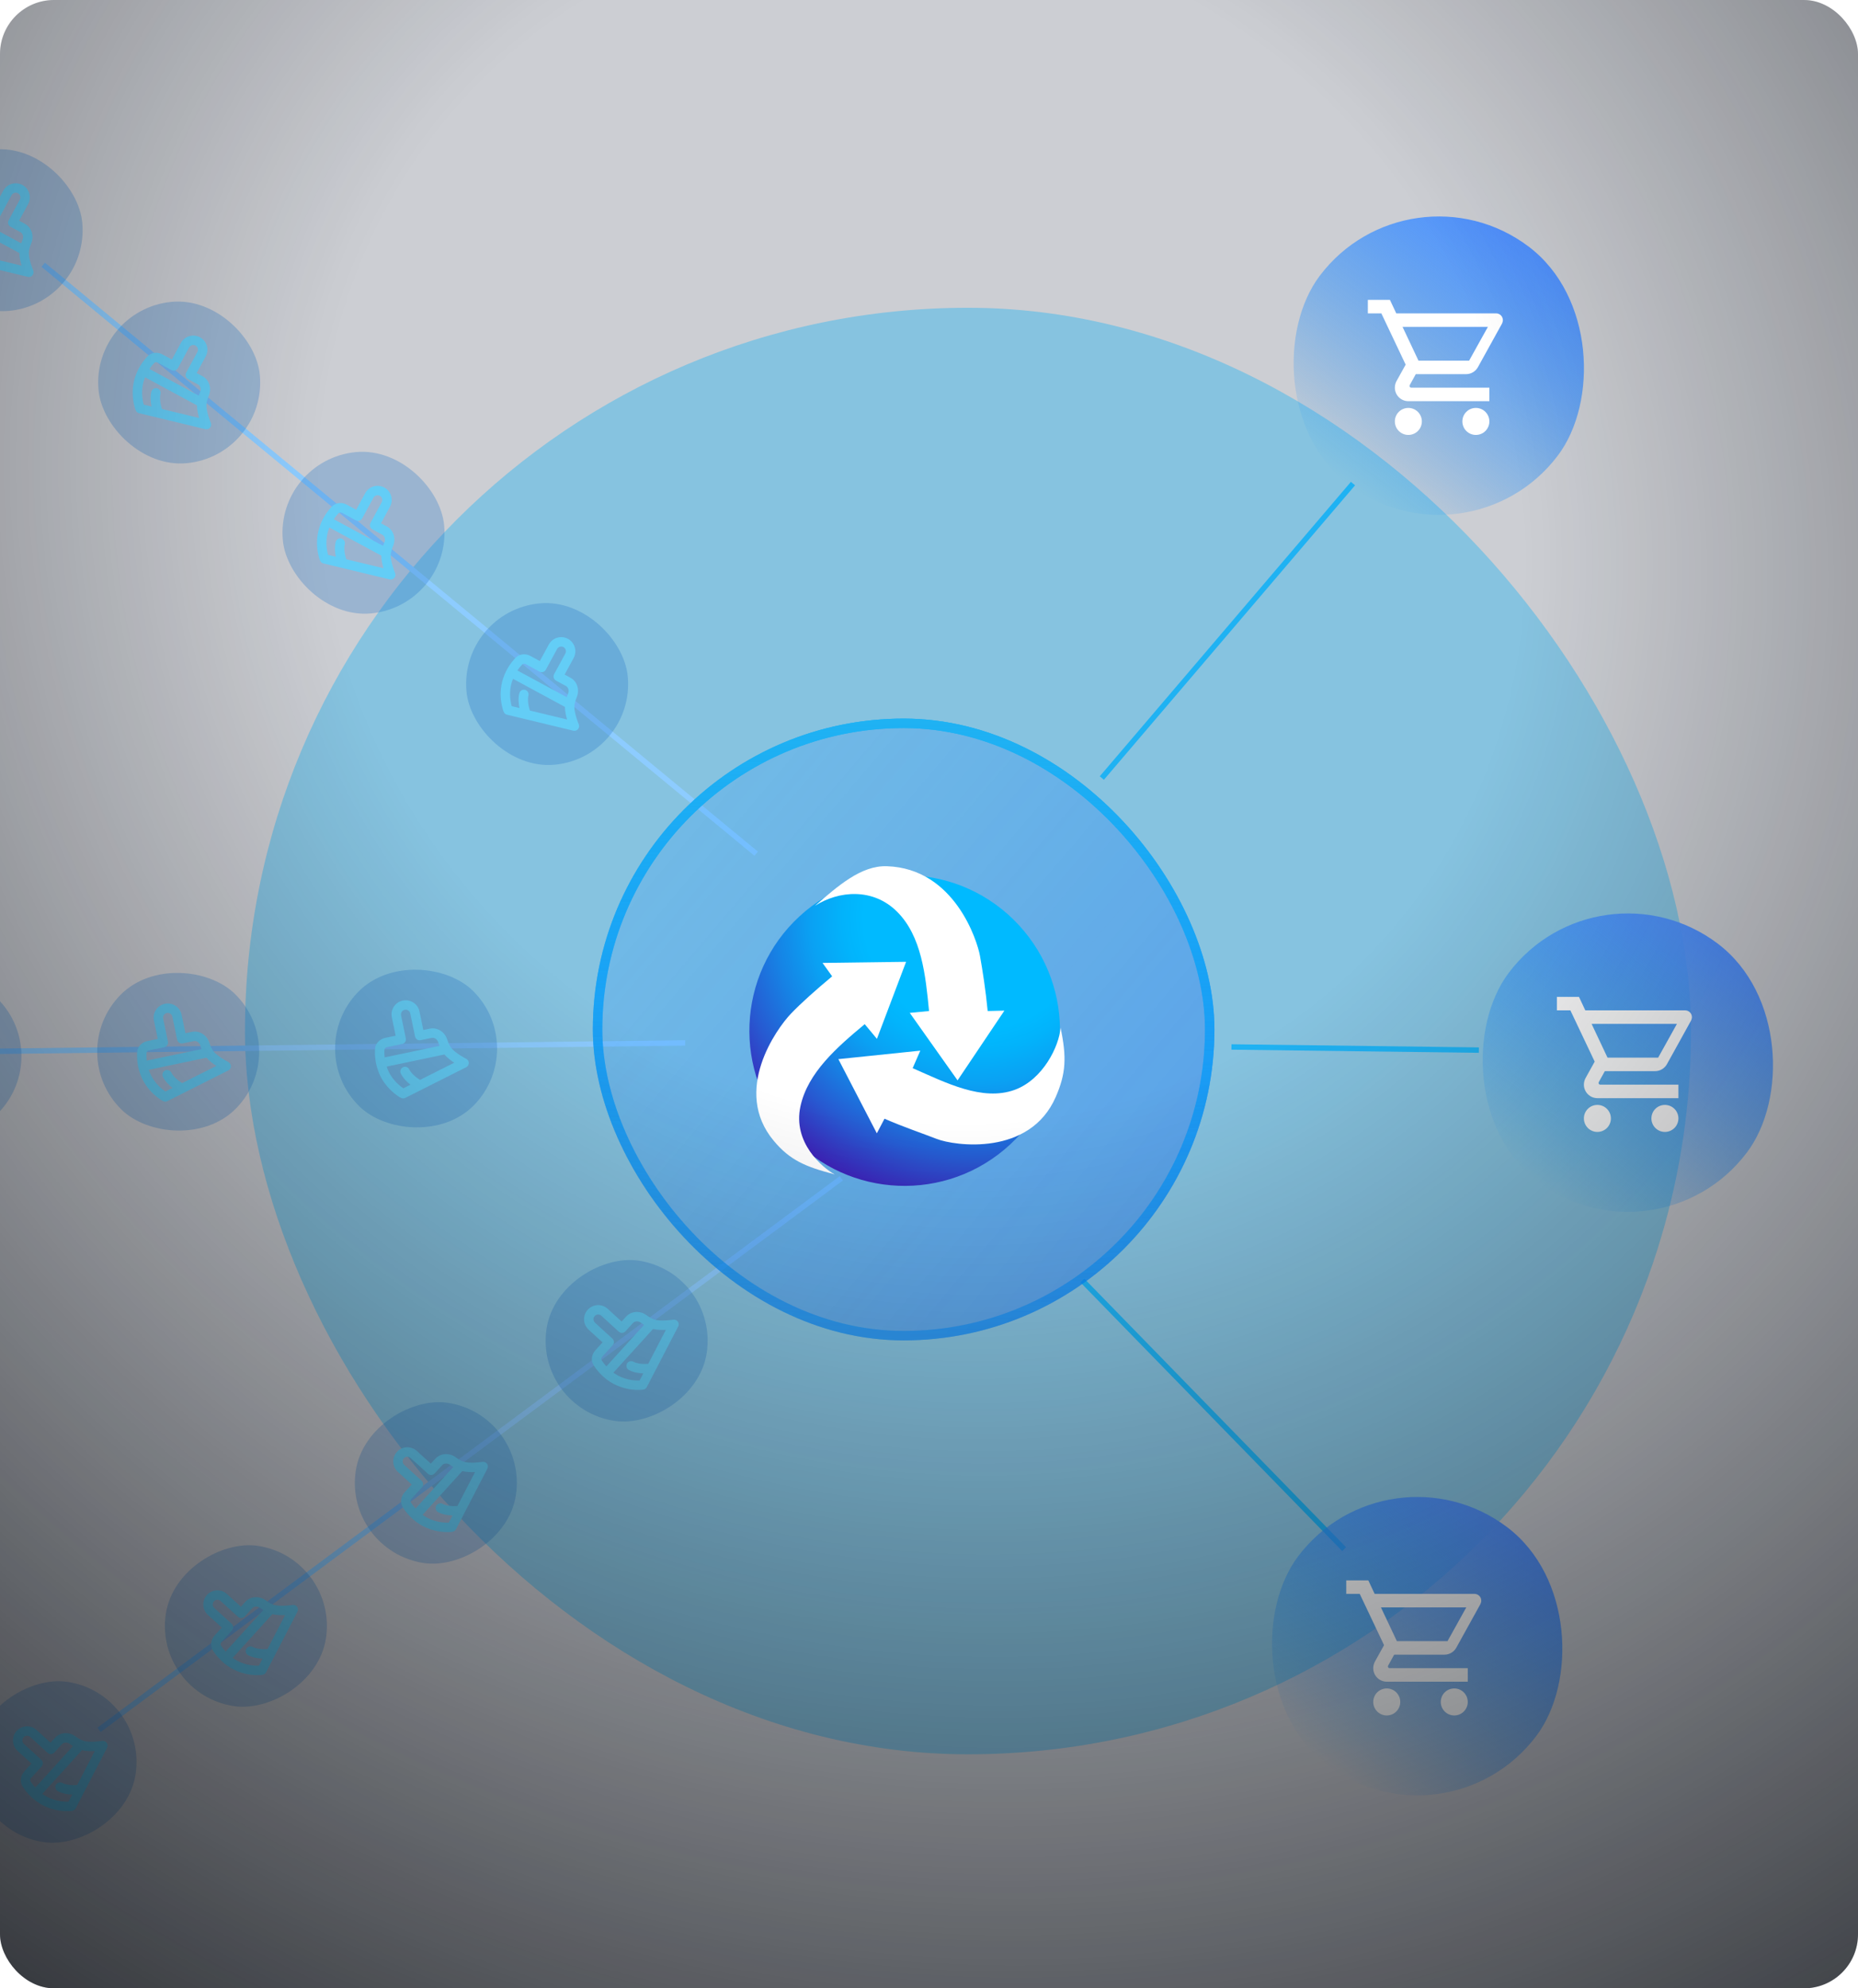<svg width="344" height="368" viewBox="0 0 344 368" fill="none" xmlns="http://www.w3.org/2000/svg">
<g clip-path="url(#clip0_2030_15703)">
<rect width="344" height="368" rx="10" fill="#000C23" fill-opacity="0.2"/>
<g clip-path="url(#clip1_2030_15703)">
<g filter="url(#filter0_f_2030_15703)">
<rect x="45.355" y="56.965" width="267.726" height="267.726" rx="133.863" fill="#1FB2F3" fill-opacity="0.4"/>
</g>
</g>
<g filter="url(#filter1_d_2030_15703)">
<path d="M248.857 286.717L200.398 237.001" stroke="#1FB2F3"/>
</g>
<path d="M-44.318 195.107L126.856 193.025" stroke="#8DCCFF"/>
<g filter="url(#filter2_b_2030_15703)">
<rect x="-32.227" y="195.693" width="29.99" height="29.99" rx="14.995" transform="rotate(-45.566 -32.227 195.693)" fill="#2775CA" fill-opacity="0.3"/>
</g>
<g filter="url(#filter3_b_2030_15703)">
<rect x="11.785" y="194.869" width="29.99" height="29.99" rx="14.995" transform="rotate(-45.566 11.785 194.869)" fill="#2775CA" fill-opacity="0.3"/>
</g>
<g clip-path="url(#clip2_2030_15703)">
<path fill-rule="evenodd" clip-rule="evenodd" d="M42.749 197.338C42.75 197.5 42.705 197.659 42.62 197.797C42.535 197.934 42.414 198.046 42.27 198.119L30.977 203.799C30.485 204.046 30.03 203.725 29.633 203.455C29.205 203.165 28.801 202.841 28.425 202.485C27.502 201.619 26.421 200.28 25.843 198.414C25.468 197.229 25.315 195.986 25.391 194.745C25.466 193.625 26.338 192.883 27.275 192.688L29.207 192.288L28.5 188.873C28.359 188.194 28.494 187.486 28.875 186.907C29.064 186.619 29.307 186.372 29.591 186.179C29.875 185.986 30.194 185.851 30.531 185.781C30.867 185.712 31.214 185.709 31.551 185.773C31.889 185.838 32.21 185.968 32.497 186.156C32.784 186.345 33.031 186.588 33.224 186.872C33.417 187.156 33.553 187.476 33.622 187.812L34.329 191.227L35.529 190.979C36.991 190.676 38.314 191.646 38.735 192.933C38.935 193.544 39.182 194.12 39.455 194.491C39.807 194.968 40.471 195.48 41.126 195.901C41.674 196.254 42.15 196.5 42.249 196.55C42.546 196.701 42.749 197 42.749 197.338ZM30.884 187.488C30.772 187.512 30.666 187.557 30.571 187.621C30.476 187.685 30.395 187.768 30.332 187.864C30.269 187.959 30.226 188.067 30.204 188.179C30.183 188.292 30.184 188.407 30.207 188.52L31.092 192.788C31.115 192.9 31.116 193.016 31.094 193.128C31.073 193.241 31.03 193.348 30.967 193.444C30.904 193.539 30.823 193.622 30.728 193.686C30.633 193.75 30.527 193.795 30.415 193.819L27.629 194.395C27.29 194.465 27.143 194.682 27.131 194.861C27.099 195.341 27.112 195.823 27.169 196.301L37.329 194.17C37.233 193.931 37.15 193.696 37.078 193.475C36.889 192.895 36.343 192.59 35.883 192.686L33.829 193.111C33.717 193.134 33.602 193.135 33.489 193.114C33.377 193.092 33.27 193.049 33.174 192.986C33.078 192.923 32.996 192.842 32.931 192.747C32.867 192.652 32.822 192.546 32.799 192.434L31.915 188.165C31.868 187.939 31.733 187.741 31.54 187.614C31.346 187.487 31.11 187.441 30.884 187.488ZM38.238 195.76L27.541 198.004C28.014 199.448 28.866 200.507 29.618 201.214C30.003 201.576 30.357 201.84 30.61 202.012L30.627 202.023L31.951 201.357C31.347 200.888 30.626 200.202 30.179 199.328C30.123 199.225 30.087 199.113 30.075 198.997C30.063 198.881 30.075 198.763 30.109 198.652C30.143 198.54 30.199 198.436 30.274 198.347C30.349 198.257 30.441 198.184 30.545 198.131C30.649 198.077 30.763 198.046 30.879 198.037C30.996 198.029 31.113 198.044 31.223 198.081C31.334 198.119 31.436 198.178 31.523 198.256C31.61 198.334 31.68 198.428 31.73 198.534C32.038 199.136 32.602 199.67 33.145 200.074C33.361 200.235 33.563 200.367 33.725 200.466L40.053 197.283C39.465 196.896 38.752 196.366 38.238 195.76Z" fill="#63CDF6"/>
</g>
<g filter="url(#filter4_b_2030_15703)">
<rect x="55.83" y="194.275" width="29.99" height="29.99" rx="14.995" transform="rotate(-45.566 55.83 194.275)" fill="#2775CA" fill-opacity="0.3"/>
</g>
<g clip-path="url(#clip3_2030_15703)">
<path fill-rule="evenodd" clip-rule="evenodd" d="M86.794 196.745C86.795 196.906 86.75 197.065 86.665 197.203C86.58 197.341 86.459 197.452 86.314 197.525L75.022 203.205C74.53 203.452 74.075 203.131 73.678 202.861C73.25 202.571 72.846 202.247 72.47 201.892C71.546 201.025 70.466 199.686 69.888 197.821C69.513 196.636 69.36 195.392 69.436 194.151C69.511 193.031 70.383 192.289 71.32 192.094L73.252 191.694L72.545 188.279C72.404 187.6 72.539 186.893 72.92 186.313C73.109 186.026 73.352 185.779 73.636 185.586C73.92 185.392 74.239 185.257 74.576 185.188C74.912 185.118 75.259 185.115 75.596 185.18C75.933 185.244 76.255 185.374 76.542 185.563C76.829 185.751 77.076 185.994 77.269 186.279C77.462 186.563 77.597 186.882 77.667 187.218L78.374 190.633L79.574 190.385C81.036 190.082 82.359 191.052 82.78 192.339C82.98 192.951 83.227 193.526 83.5 193.897C83.852 194.374 84.516 194.886 85.171 195.307C85.719 195.66 86.194 195.907 86.293 195.956C86.591 196.107 86.794 196.406 86.794 196.745ZM74.929 186.895C74.817 186.918 74.71 186.963 74.616 187.027C74.521 187.092 74.44 187.174 74.377 187.27C74.314 187.366 74.271 187.473 74.249 187.585C74.228 187.698 74.229 187.814 74.252 187.926L75.137 192.194C75.16 192.306 75.161 192.422 75.139 192.534C75.118 192.647 75.075 192.754 75.012 192.85C74.949 192.945 74.868 193.028 74.773 193.092C74.678 193.157 74.572 193.202 74.46 193.225L71.674 193.801C71.335 193.871 71.188 194.088 71.175 194.268C71.144 194.748 71.157 195.23 71.214 195.707L81.374 193.576C81.278 193.338 81.195 193.102 81.122 192.881C80.933 192.302 80.388 191.997 79.927 192.092L77.874 192.517C77.762 192.54 77.647 192.541 77.534 192.52C77.422 192.498 77.314 192.455 77.219 192.392C77.123 192.329 77.041 192.248 76.976 192.153C76.912 192.059 76.867 191.952 76.844 191.84L75.96 187.572C75.913 187.345 75.778 187.147 75.585 187.02C75.391 186.893 75.155 186.848 74.929 186.895ZM82.283 195.166L71.586 197.41C72.059 198.855 72.911 199.914 73.663 200.62C74.048 200.982 74.402 201.246 74.655 201.418L74.672 201.429L75.996 200.763C75.392 200.294 74.671 199.609 74.224 198.734C74.168 198.632 74.132 198.519 74.12 198.403C74.108 198.287 74.12 198.169 74.154 198.058C74.188 197.946 74.244 197.842 74.319 197.753C74.394 197.664 74.486 197.59 74.59 197.537C74.694 197.484 74.808 197.452 74.924 197.443C75.041 197.435 75.158 197.45 75.268 197.487C75.379 197.525 75.481 197.584 75.568 197.662C75.655 197.74 75.725 197.834 75.775 197.94C76.083 198.542 76.647 199.077 77.19 199.48C77.406 199.641 77.608 199.773 77.77 199.872L84.098 196.689C83.51 196.302 82.797 195.772 82.283 195.166Z" fill="#63CDF6"/>
</g>
<path d="M8 49L140 158" stroke="#8DCCFF"/>
<path d="M18.336 320.164L155.762 218.09" stroke="#8DCCFF"/>
<g filter="url(#filter5_b_2030_15703)">
<rect x="16.854" y="57.258" width="29.99" height="29.99" rx="14.995" transform="rotate(-5.321 16.854 57.258)" fill="#2775CA" fill-opacity="0.3"/>
</g>
<g clip-path="url(#clip4_2030_15703)">
<path fill-rule="evenodd" clip-rule="evenodd" d="M38.892 79.147C38.788 79.27 38.651 79.363 38.498 79.413C38.344 79.463 38.179 79.47 38.022 79.432L25.733 76.472C25.197 76.343 25.058 75.805 24.929 75.341C24.79 74.843 24.691 74.335 24.634 73.821C24.488 72.563 24.529 70.843 25.293 69.045C25.772 67.899 26.459 66.85 27.318 65.953C28.1 65.146 29.244 65.143 30.085 65.6L31.819 66.543L33.485 63.479C33.816 62.87 34.377 62.417 35.042 62.221C35.371 62.123 35.717 62.092 36.058 62.128C36.4 62.164 36.731 62.267 37.032 62.431C37.334 62.596 37.601 62.817 37.816 63.084C38.032 63.352 38.194 63.659 38.291 63.988C38.388 64.317 38.42 64.663 38.384 65.004C38.347 65.346 38.244 65.677 38.08 65.979L36.413 69.042L37.49 69.628C38.801 70.341 39.185 71.936 38.675 73.191C38.432 73.787 38.249 74.385 38.218 74.845C38.178 75.436 38.354 76.256 38.582 77.001C38.772 77.624 38.976 78.12 39.019 78.222C39.149 78.529 39.111 78.888 38.892 79.147ZM36.2 63.963C36.099 63.908 35.988 63.874 35.874 63.862C35.761 63.849 35.645 63.86 35.536 63.893C35.426 63.925 35.323 63.979 35.234 64.051C35.145 64.123 35.071 64.212 35.017 64.313L32.934 68.142C32.879 68.243 32.805 68.331 32.716 68.403C32.627 68.475 32.525 68.529 32.415 68.561C32.305 68.594 32.19 68.604 32.076 68.592C31.962 68.58 31.852 68.546 31.751 68.491L29.253 67.132C28.949 66.966 28.696 67.036 28.571 67.165C28.237 67.512 27.935 67.888 27.67 68.289L36.802 73.226C36.883 72.982 36.971 72.749 37.059 72.533C37.289 71.969 37.07 71.384 36.657 71.159L34.815 70.157C34.714 70.103 34.626 70.028 34.554 69.939C34.482 69.85 34.428 69.748 34.395 69.638C34.363 69.528 34.353 69.413 34.365 69.299C34.377 69.186 34.411 69.075 34.466 68.975L36.549 65.145C36.659 64.942 36.684 64.704 36.618 64.482C36.553 64.26 36.402 64.073 36.2 63.963ZM36.468 75.027L26.854 69.829C26.282 71.237 26.248 72.596 26.366 73.621C26.426 74.146 26.525 74.576 26.607 74.871L26.613 74.891L28.054 75.238C27.896 74.49 27.788 73.501 28.012 72.544C28.035 72.429 28.081 72.321 28.147 72.224C28.213 72.128 28.297 72.046 28.396 71.983C28.494 71.919 28.604 71.877 28.719 71.857C28.834 71.837 28.952 71.84 29.065 71.867C29.179 71.893 29.286 71.942 29.381 72.011C29.475 72.08 29.555 72.167 29.615 72.267C29.675 72.367 29.714 72.478 29.73 72.594C29.747 72.71 29.74 72.827 29.709 72.94C29.555 73.599 29.64 74.371 29.794 75.03C29.855 75.292 29.924 75.523 29.984 75.703L36.87 77.362C36.671 76.687 36.47 75.822 36.468 75.027Z" fill="#63CDF6"/>
</g>
<g filter="url(#filter6_b_2030_15703)">
<rect x="28.475" y="313.547" width="29.99" height="29.99" rx="14.995" transform="rotate(-81.472 28.475 313.547)" fill="#2775CA" fill-opacity="0.3"/>
</g>
<g clip-path="url(#clip5_2030_15703)">
<path fill-rule="evenodd" clip-rule="evenodd" d="M55.001 297.388C55.096 297.519 55.153 297.674 55.165 297.835C55.177 297.996 55.144 298.158 55.07 298.301L49.254 309.525C49.001 310.014 48.445 310.02 47.964 310.035C47.447 310.051 46.93 310.025 46.417 309.958C45.161 309.798 43.501 309.347 41.938 308.175C40.94 307.435 40.086 306.517 39.42 305.468C38.824 304.516 39.096 303.404 39.74 302.697L41.07 301.239L38.495 298.888C37.982 298.42 37.677 297.768 37.645 297.075C37.63 296.732 37.682 296.389 37.799 296.066C37.915 295.744 38.095 295.447 38.326 295.193C38.558 294.939 38.837 294.734 39.148 294.588C39.459 294.442 39.796 294.359 40.139 294.344C40.482 294.328 40.825 294.38 41.148 294.497C41.471 294.614 41.768 294.793 42.021 295.025L44.597 297.376L45.423 296.471C46.429 295.369 48.07 295.378 49.166 296.174C49.687 296.552 50.224 296.873 50.663 297.014C51.227 297.194 52.066 297.219 52.843 297.176C53.494 297.14 54.024 297.061 54.133 297.043C54.463 296.991 54.802 297.114 55.001 297.388ZM39.614 296.368C39.537 296.453 39.477 296.552 39.438 296.66C39.399 296.767 39.382 296.882 39.387 296.996C39.392 297.111 39.42 297.223 39.468 297.326C39.517 297.43 39.586 297.523 39.67 297.6L42.89 300.539C42.975 300.616 43.043 300.709 43.092 300.813C43.14 300.917 43.168 301.029 43.173 301.143C43.178 301.258 43.161 301.372 43.122 301.48C43.083 301.587 43.023 301.686 42.946 301.771L41.028 303.872C40.794 304.127 40.802 304.389 40.898 304.542C41.154 304.949 41.447 305.332 41.773 305.685L48.752 298.001C48.535 297.864 48.329 297.722 48.141 297.585C47.648 297.227 47.027 297.3 46.711 297.647L45.297 299.195C45.22 299.28 45.127 299.348 45.023 299.397C44.919 299.445 44.807 299.473 44.693 299.478C44.578 299.484 44.464 299.466 44.356 299.427C44.249 299.388 44.15 299.328 44.065 299.251L40.846 296.312C40.675 296.157 40.449 296.075 40.218 296.086C39.988 296.096 39.77 296.198 39.614 296.368ZM50.421 298.756L43.073 306.846C44.303 307.739 45.614 308.097 46.638 308.228C47.162 308.295 47.603 308.302 47.909 308.293L47.93 308.292L48.611 306.976C47.847 306.95 46.861 306.818 45.986 306.371C45.88 306.321 45.786 306.251 45.708 306.164C45.63 306.077 45.571 305.975 45.533 305.865C45.495 305.754 45.48 305.638 45.488 305.521C45.496 305.405 45.528 305.291 45.581 305.187C45.634 305.083 45.707 304.991 45.796 304.915C45.886 304.84 45.989 304.784 46.101 304.749C46.212 304.715 46.33 304.703 46.446 304.715C46.562 304.727 46.675 304.762 46.777 304.818C47.38 305.126 48.149 305.228 48.826 305.236C49.095 305.24 49.336 305.228 49.526 305.214L52.784 298.925C52.081 298.956 51.193 298.945 50.421 298.756Z" fill="#63CDF6"/>
</g>
<g filter="url(#filter7_b_2030_15703)">
<rect x="-16.021" y="29.064" width="29.99" height="29.99" rx="14.995" transform="rotate(-5.321 -16.021 29.064)" fill="#2775CA" fill-opacity="0.3"/>
</g>
<g clip-path="url(#clip6_2030_15703)">
<path fill-rule="evenodd" clip-rule="evenodd" d="M6.017 50.953C5.913 51.077 5.776 51.169 5.623 51.22C5.469 51.27 5.304 51.277 5.147 51.239L-7.142 48.279C-7.678 48.15 -7.817 47.611 -7.946 47.148C-8.085 46.65 -8.184 46.142 -8.241 45.628C-8.387 44.37 -8.346 42.65 -7.582 40.852C-7.103 39.705 -6.416 38.657 -5.557 37.759C-4.775 36.953 -3.63 36.95 -2.79 37.406L-1.056 38.349L0.61 35.286C0.942 34.676 1.501 34.224 2.167 34.027C2.496 33.93 2.841 33.898 3.183 33.935C3.525 33.971 3.856 34.074 4.157 34.238C4.459 34.402 4.726 34.624 4.942 34.891C5.157 35.158 5.319 35.465 5.416 35.795C5.513 36.124 5.545 36.469 5.509 36.811C5.472 37.153 5.369 37.484 5.205 37.785L3.538 40.849L4.615 41.434C5.926 42.148 6.31 43.743 5.8 44.997C5.557 45.593 5.374 46.192 5.343 46.652C5.302 47.243 5.479 48.063 5.707 48.807C5.897 49.431 6.101 49.926 6.144 50.028C6.274 50.336 6.236 50.695 6.017 50.953ZM3.325 35.769C3.224 35.715 3.113 35.68 3 35.668C2.886 35.656 2.77 35.667 2.661 35.699C2.551 35.732 2.448 35.785 2.359 35.858C2.27 35.93 2.196 36.019 2.142 36.119L0.059 39.949C0.004 40.049 -0.07 40.138 -0.159 40.21C-0.248 40.282 -0.35 40.336 -0.46 40.368C-0.57 40.401 -0.685 40.411 -0.799 40.399C-0.913 40.387 -1.023 40.352 -1.124 40.298L-3.622 38.938C-3.926 38.773 -4.179 38.843 -4.304 38.972C-4.638 39.318 -4.94 39.694 -5.205 40.096L3.927 45.033C4.008 44.789 4.096 44.556 4.184 44.34C4.414 43.776 4.195 43.19 3.782 42.966L1.94 41.964C1.839 41.909 1.751 41.835 1.679 41.746C1.607 41.657 1.553 41.555 1.52 41.445C1.488 41.335 1.478 41.22 1.49 41.106C1.502 40.992 1.536 40.882 1.591 40.781L3.674 36.952C3.784 36.749 3.809 36.51 3.744 36.289C3.678 36.067 3.527 35.88 3.325 35.769ZM3.593 46.834L-6.021 41.636C-6.593 43.044 -6.627 44.403 -6.509 45.428C-6.449 45.953 -6.35 46.383 -6.268 46.678L-6.262 46.697L-4.821 47.044C-4.979 46.296 -5.087 45.307 -4.863 44.35C-4.84 44.236 -4.794 44.127 -4.728 44.031C-4.662 43.934 -4.578 43.852 -4.479 43.789C-4.381 43.726 -4.271 43.683 -4.156 43.663C-4.041 43.644 -3.923 43.647 -3.81 43.673C-3.696 43.7 -3.589 43.749 -3.494 43.818C-3.4 43.887 -3.321 43.974 -3.26 44.074C-3.2 44.174 -3.161 44.285 -3.145 44.401C-3.128 44.516 -3.135 44.634 -3.165 44.747C-3.32 45.405 -3.235 46.177 -3.081 46.837C-3.02 47.099 -2.951 47.33 -2.891 47.51L3.995 49.169C3.796 48.493 3.595 47.629 3.593 46.834Z" fill="#63CDF6"/>
</g>
<g filter="url(#filter8_b_2030_15703)">
<rect x="-6.768" y="338.717" width="29.99" height="29.99" rx="14.995" transform="rotate(-81.472 -6.768 338.717)" fill="#2775CA" fill-opacity="0.3"/>
</g>
<g clip-path="url(#clip7_2030_15703)">
<path fill-rule="evenodd" clip-rule="evenodd" d="M19.759 322.558C19.854 322.689 19.911 322.844 19.923 323.005C19.935 323.166 19.902 323.328 19.828 323.471L14.012 334.695C13.759 335.184 13.203 335.19 12.722 335.204C12.205 335.221 11.688 335.195 11.175 335.128C9.919 334.967 8.258 334.517 6.696 333.345C5.697 332.605 4.844 331.687 4.178 330.638C3.582 329.686 3.853 328.574 4.497 327.867L5.828 326.409L3.252 324.058C2.74 323.59 2.435 322.938 2.403 322.245C2.387 321.902 2.44 321.559 2.556 321.236C2.673 320.913 2.853 320.617 3.084 320.363C3.316 320.109 3.595 319.904 3.906 319.758C4.217 319.612 4.554 319.529 4.897 319.514C5.24 319.498 5.583 319.55 5.906 319.667C6.229 319.784 6.526 319.963 6.779 320.195L9.354 322.546L10.181 321.641C11.187 320.539 12.828 320.548 13.924 321.344C14.444 321.722 14.982 322.043 15.421 322.183C15.985 322.364 16.823 322.389 17.601 322.346C18.252 322.31 18.782 322.231 18.891 322.213C19.22 322.161 19.56 322.284 19.759 322.558ZM4.372 321.538C4.294 321.623 4.235 321.722 4.196 321.83C4.157 321.937 4.139 322.052 4.145 322.166C4.15 322.28 4.178 322.393 4.226 322.496C4.275 322.6 4.344 322.693 4.428 322.77L7.648 325.709C7.732 325.786 7.801 325.879 7.85 325.983C7.898 326.087 7.926 326.199 7.931 326.313C7.936 326.428 7.919 326.542 7.88 326.65C7.841 326.757 7.781 326.856 7.704 326.941L5.786 329.042C5.552 329.297 5.56 329.559 5.655 329.712C5.911 330.119 6.204 330.502 6.531 330.855L13.51 323.171C13.293 323.034 13.087 322.892 12.899 322.755C12.406 322.397 11.785 322.469 11.469 322.817L10.055 324.365C9.977 324.45 9.884 324.518 9.781 324.567C9.677 324.615 9.565 324.643 9.45 324.648C9.336 324.653 9.222 324.636 9.114 324.597C9.006 324.558 8.907 324.498 8.823 324.421L5.603 321.482C5.433 321.327 5.207 321.245 4.976 321.256C4.745 321.266 4.527 321.368 4.372 321.538ZM15.179 323.926L7.831 332.016C9.061 332.909 10.372 333.267 11.396 333.398C11.92 333.465 12.361 333.472 12.667 333.463L12.687 333.461L13.369 332.146C12.605 332.12 11.619 331.988 10.744 331.541C10.638 331.491 10.544 331.421 10.466 331.334C10.388 331.247 10.328 331.145 10.29 331.035C10.253 330.924 10.237 330.807 10.246 330.691C10.254 330.575 10.286 330.461 10.338 330.357C10.392 330.253 10.465 330.161 10.554 330.085C10.643 330.01 10.747 329.954 10.859 329.919C10.97 329.885 11.088 329.873 11.204 329.885C11.32 329.897 11.432 329.932 11.535 329.988C12.137 330.296 12.907 330.398 13.584 330.406C13.853 330.41 14.094 330.398 14.283 330.384L17.542 324.095C16.839 324.126 15.951 324.115 15.179 323.926Z" fill="#63CDF6"/>
</g>
<g filter="url(#filter9_b_2030_15703)">
<rect x="50.978" y="85.064" width="29.99" height="29.99" rx="14.995" transform="rotate(-5.321 50.978 85.064)" fill="#2775CA" fill-opacity="0.3"/>
</g>
<g clip-path="url(#clip8_2030_15703)">
<path fill-rule="evenodd" clip-rule="evenodd" d="M73.017 106.954C72.913 107.077 72.776 107.169 72.623 107.22C72.469 107.27 72.304 107.277 72.147 107.239L59.858 104.279C59.322 104.15 59.183 103.611 59.054 103.148C58.915 102.65 58.816 102.142 58.759 101.628C58.613 100.37 58.654 98.65 59.418 96.852C59.897 95.705 60.584 94.657 61.443 93.759C62.225 92.953 63.37 92.95 64.21 93.406L65.944 94.349L67.61 91.286C67.942 90.677 68.501 90.224 69.167 90.027C69.496 89.93 69.841 89.898 70.183 89.935C70.525 89.971 70.856 90.074 71.157 90.238C71.459 90.402 71.726 90.624 71.942 90.891C72.157 91.158 72.319 91.465 72.416 91.795C72.513 92.124 72.545 92.469 72.509 92.811C72.472 93.153 72.369 93.484 72.205 93.785L70.538 96.849L71.615 97.434C72.926 98.147 73.31 99.743 72.799 100.997C72.557 101.593 72.374 102.192 72.343 102.652C72.302 103.243 72.479 104.063 72.707 104.807C72.897 105.431 73.101 105.926 73.144 106.028C73.274 106.336 73.236 106.695 73.017 106.954ZM70.325 91.769C70.224 91.715 70.113 91.68 69.999 91.668C69.886 91.656 69.77 91.667 69.661 91.699C69.551 91.732 69.448 91.785 69.359 91.858C69.27 91.93 69.196 92.019 69.142 92.119L67.059 95.949C67.004 96.049 66.93 96.138 66.841 96.21C66.752 96.282 66.65 96.336 66.54 96.368C66.43 96.401 66.315 96.411 66.201 96.399C66.087 96.387 65.977 96.353 65.876 96.298L63.377 94.938C63.074 94.773 62.821 94.843 62.696 94.972C62.362 95.318 62.06 95.694 61.795 96.096L70.927 101.033C71.008 100.789 71.096 100.556 71.184 100.34C71.414 99.776 71.195 99.19 70.782 98.966L68.94 97.964C68.839 97.909 68.751 97.835 68.679 97.746C68.607 97.657 68.553 97.555 68.52 97.445C68.488 97.335 68.478 97.22 68.49 97.106C68.502 96.992 68.536 96.882 68.591 96.781L70.674 92.952C70.784 92.749 70.809 92.51 70.743 92.289C70.678 92.067 70.527 91.88 70.325 91.769ZM70.593 102.834L60.979 97.636C60.407 99.044 60.373 100.402 60.491 101.428C60.551 101.953 60.65 102.383 60.732 102.678L60.738 102.697L62.179 103.044C62.021 102.296 61.913 101.307 62.138 100.351C62.16 100.236 62.206 100.127 62.272 100.031C62.338 99.934 62.422 99.852 62.521 99.789C62.619 99.726 62.729 99.683 62.844 99.663C62.959 99.644 63.077 99.647 63.19 99.674C63.304 99.7 63.411 99.749 63.505 99.818C63.6 99.887 63.679 99.974 63.74 100.074C63.8 100.174 63.839 100.285 63.855 100.401C63.872 100.516 63.865 100.634 63.834 100.747C63.68 101.405 63.765 102.177 63.919 102.837C63.98 103.099 64.049 103.33 64.109 103.51L70.995 105.169C70.796 104.493 70.595 103.629 70.593 102.834Z" fill="#63CDF6"/>
</g>
<g filter="url(#filter10_b_2030_15703)">
<rect x="63.641" y="287.068" width="29.99" height="29.99" rx="14.995" transform="rotate(-81.472 63.641 287.068)" fill="#2775CA" fill-opacity="0.3"/>
</g>
<g clip-path="url(#clip9_2030_15703)">
<path fill-rule="evenodd" clip-rule="evenodd" d="M90.167 270.91C90.262 271.04 90.319 271.195 90.331 271.356C90.343 271.518 90.31 271.679 90.236 271.823L84.42 283.046C84.167 283.535 83.611 283.542 83.13 283.556C82.613 283.572 82.096 283.546 81.583 283.479C80.327 283.319 78.667 282.868 77.104 281.696C76.106 280.956 75.252 280.039 74.586 278.989C73.99 278.038 74.261 276.925 74.906 276.218L76.236 274.76L73.661 272.41C73.148 271.942 72.843 271.29 72.811 270.597C72.796 270.254 72.848 269.911 72.965 269.588C73.082 269.265 73.261 268.968 73.492 268.715C73.724 268.461 74.003 268.255 74.314 268.11C74.625 267.964 74.962 267.881 75.305 267.865C75.648 267.849 75.991 267.902 76.314 268.018C76.637 268.135 76.934 268.315 77.187 268.546L79.763 270.898L80.589 269.993C81.595 268.89 83.236 268.9 84.332 269.695C84.853 270.073 85.39 270.395 85.829 270.535C86.393 270.715 87.232 270.74 88.009 270.697C88.66 270.662 89.19 270.583 89.299 270.565C89.629 270.513 89.968 270.636 90.167 270.91ZM74.78 269.89C74.703 269.974 74.643 270.073 74.604 270.181C74.565 270.289 74.547 270.403 74.553 270.518C74.558 270.632 74.586 270.744 74.635 270.848C74.683 270.952 74.752 271.045 74.837 271.122L78.056 274.061C78.141 274.138 78.209 274.231 78.258 274.335C78.306 274.438 78.334 274.551 78.339 274.665C78.344 274.779 78.327 274.894 78.288 275.001C78.249 275.109 78.189 275.208 78.112 275.292L76.194 277.393C75.96 277.648 75.968 277.911 76.064 278.063C76.32 278.47 76.613 278.853 76.939 279.207L83.918 271.522C83.701 271.385 83.495 271.243 83.307 271.106C82.814 270.748 82.193 270.821 81.877 271.169L80.463 272.717C80.386 272.801 80.293 272.87 80.189 272.918C80.085 272.967 79.973 272.995 79.859 273C79.744 273.005 79.63 272.988 79.522 272.949C79.415 272.91 79.316 272.85 79.231 272.773L76.012 269.834C75.841 269.678 75.615 269.597 75.384 269.607C75.154 269.618 74.936 269.719 74.78 269.89ZM85.587 272.277L78.239 280.368C79.469 281.26 80.78 281.619 81.804 281.75C82.328 281.817 82.769 281.823 83.075 281.814L83.096 281.813L83.778 280.497C83.013 280.471 82.027 280.339 81.152 279.893C81.046 279.843 80.952 279.773 80.874 279.686C80.796 279.599 80.737 279.497 80.699 279.386C80.661 279.276 80.646 279.159 80.654 279.043C80.662 278.926 80.694 278.812 80.747 278.708C80.8 278.604 80.873 278.512 80.962 278.437C81.052 278.362 81.155 278.305 81.267 278.271C81.378 278.237 81.496 278.225 81.612 278.237C81.728 278.249 81.841 278.284 81.943 278.34C82.546 278.647 83.315 278.75 83.993 278.758C84.261 278.762 84.502 278.75 84.692 278.735L87.95 272.446C87.247 272.477 86.359 272.466 85.587 272.277Z" fill="#63CDF6"/>
</g>
<g filter="url(#filter11_b_2030_15703)">
<rect x="84.978" y="113.064" width="29.99" height="29.99" rx="14.995" transform="rotate(-5.321 84.978 113.064)" fill="#2775CA" fill-opacity="0.3"/>
</g>
<g clip-path="url(#clip10_2030_15703)">
<path fill-rule="evenodd" clip-rule="evenodd" d="M107.017 134.954C106.913 135.077 106.776 135.169 106.623 135.22C106.469 135.27 106.304 135.277 106.147 135.239L93.858 132.279C93.322 132.15 93.183 131.611 93.054 131.148C92.915 130.65 92.816 130.142 92.759 129.628C92.613 128.37 92.654 126.65 93.418 124.852C93.897 123.705 94.584 122.657 95.443 121.759C96.225 120.953 97.37 120.95 98.21 121.406L99.944 122.349L101.61 119.286C101.942 118.676 102.501 118.224 103.167 118.027C103.496 117.93 103.841 117.898 104.183 117.935C104.525 117.971 104.856 118.074 105.157 118.238C105.459 118.402 105.726 118.624 105.942 118.891C106.157 119.158 106.319 119.465 106.416 119.795C106.513 120.124 106.545 120.469 106.509 120.811C106.472 121.153 106.369 121.484 106.205 121.785L104.538 124.849L105.615 125.434C106.926 126.148 107.31 127.743 106.799 128.997C106.557 129.593 106.374 130.192 106.343 130.652C106.302 131.243 106.479 132.063 106.707 132.807C106.897 133.431 107.101 133.926 107.144 134.028C107.274 134.336 107.236 134.695 107.017 134.954ZM104.325 119.769C104.224 119.715 104.113 119.68 104 119.668C103.886 119.656 103.77 119.667 103.661 119.699C103.551 119.732 103.448 119.786 103.359 119.858C103.27 119.93 103.196 120.019 103.142 120.119L101.059 123.949C101.004 124.049 100.93 124.138 100.841 124.21C100.752 124.282 100.65 124.336 100.54 124.368C100.43 124.401 100.315 124.411 100.201 124.399C100.087 124.387 99.977 124.353 99.876 124.298L97.377 122.938C97.074 122.773 96.821 122.843 96.696 122.972C96.362 123.318 96.06 123.694 95.795 124.096L104.927 129.033C105.008 128.789 105.096 128.556 105.184 128.34C105.414 127.776 105.195 127.19 104.782 126.966L102.94 125.964C102.839 125.909 102.751 125.835 102.679 125.746C102.607 125.657 102.553 125.555 102.52 125.445C102.488 125.335 102.478 125.22 102.49 125.106C102.502 124.992 102.536 124.882 102.591 124.781L104.674 120.952C104.784 120.749 104.809 120.51 104.744 120.289C104.678 120.067 104.527 119.88 104.325 119.769ZM104.593 130.834L94.979 125.636C94.407 127.044 94.373 128.402 94.491 129.428C94.551 129.953 94.65 130.383 94.732 130.678L94.738 130.697L96.179 131.044C96.021 130.296 95.913 129.307 96.138 128.351C96.16 128.236 96.206 128.127 96.272 128.031C96.338 127.935 96.422 127.852 96.521 127.789C96.619 127.726 96.729 127.683 96.844 127.663C96.959 127.644 97.077 127.647 97.19 127.674C97.304 127.7 97.411 127.749 97.505 127.818C97.6 127.887 97.68 127.974 97.74 128.074C97.8 128.174 97.839 128.285 97.855 128.401C97.872 128.516 97.865 128.634 97.835 128.747C97.68 129.405 97.765 130.177 97.919 130.837C97.98 131.099 98.049 131.33 98.109 131.51L104.995 133.169C104.796 132.493 104.595 131.629 104.593 130.834Z" fill="#63CDF6"/>
</g>
<g filter="url(#filter12_b_2030_15703)">
<rect x="98.967" y="260.758" width="29.99" height="29.99" rx="14.995" transform="rotate(-81.472 98.967 260.758)" fill="#2775CA" fill-opacity="0.3"/>
</g>
<g clip-path="url(#clip11_2030_15703)">
<path fill-rule="evenodd" clip-rule="evenodd" d="M125.493 244.599C125.588 244.73 125.645 244.885 125.657 245.046C125.669 245.207 125.636 245.369 125.562 245.512L119.746 256.736C119.493 257.225 118.937 257.231 118.456 257.245C117.939 257.262 117.422 257.236 116.909 257.169C115.653 257.008 113.993 256.558 112.43 255.386C111.432 254.646 110.578 253.728 109.912 252.679C109.317 251.727 109.588 250.615 110.232 249.908L111.563 248.45L108.987 246.099C108.475 245.631 108.169 244.979 108.137 244.286C108.122 243.943 108.174 243.6 108.291 243.277C108.408 242.954 108.587 242.658 108.819 242.404C109.05 242.15 109.329 241.945 109.64 241.799C109.951 241.653 110.288 241.57 110.631 241.555C110.974 241.539 111.317 241.591 111.64 241.708C111.963 241.825 112.26 242.004 112.514 242.236L115.089 244.587L115.915 243.682C116.922 242.58 118.562 242.589 119.658 243.385C120.179 243.763 120.716 244.084 121.155 244.224C121.72 244.405 122.558 244.43 123.335 244.387C123.986 244.351 124.516 244.272 124.625 244.254C124.955 244.202 125.295 244.325 125.493 244.599ZM110.106 243.579C110.029 243.664 109.969 243.763 109.93 243.871C109.891 243.978 109.874 244.093 109.879 244.207C109.884 244.321 109.912 244.434 109.961 244.537C110.009 244.641 110.078 244.734 110.163 244.811L113.382 247.75C113.467 247.827 113.535 247.92 113.584 248.024C113.632 248.128 113.66 248.24 113.665 248.354C113.671 248.469 113.653 248.583 113.614 248.691C113.575 248.798 113.515 248.897 113.438 248.982L111.52 251.083C111.287 251.338 111.294 251.6 111.39 251.753C111.646 252.16 111.939 252.543 112.265 252.896L119.244 245.212C119.027 245.075 118.822 244.933 118.633 244.796C118.14 244.438 117.519 244.51 117.203 244.858L115.789 246.406C115.712 246.491 115.619 246.559 115.515 246.608C115.411 246.656 115.299 246.684 115.185 246.689C115.07 246.694 114.956 246.677 114.848 246.638C114.741 246.599 114.642 246.539 114.557 246.462L111.338 243.523C111.167 243.368 110.941 243.286 110.711 243.297C110.48 243.307 110.262 243.409 110.106 243.579ZM120.913 245.967L113.565 254.057C114.795 254.95 116.106 255.308 117.13 255.439C117.654 255.506 118.095 255.513 118.402 255.504L118.422 255.502L119.104 254.187C118.339 254.161 117.353 254.029 116.478 253.582C116.373 253.532 116.278 253.462 116.2 253.375C116.122 253.288 116.063 253.186 116.025 253.076C115.987 252.965 115.972 252.848 115.98 252.732C115.988 252.616 116.02 252.502 116.073 252.398C116.126 252.294 116.199 252.202 116.289 252.126C116.378 252.051 116.481 251.995 116.593 251.96C116.705 251.926 116.822 251.914 116.938 251.926C117.054 251.938 117.167 251.973 117.269 252.029C117.872 252.337 118.641 252.439 119.319 252.447C119.588 252.451 119.828 252.439 120.018 252.425L123.276 246.136C122.573 246.167 121.685 246.156 120.913 245.967Z" fill="#63CDF6"/>
</g>
<g filter="url(#filter13_d_2030_15703)">
<path d="M250.5 89.5L204 144" stroke="#1FB2F3"/>
</g>
<g filter="url(#filter14_d_2030_15703)">
<path d="M273.801 194.357L227.998 193.774" stroke="#1FB2F3"/>
</g>
<g filter="url(#filter15_b_2030_15703)">
<rect x="261" y="29" width="55.228" height="55.228" rx="27.614" transform="rotate(37.073 261 29)" fill="url(#paint0_linear_2030_15703)"/>
</g>
<path d="M273.25 75.5C273.913 75.5 274.549 75.763 275.018 76.232C275.487 76.701 275.75 77.337 275.75 78C275.75 78.663 275.487 79.299 275.018 79.768C274.549 80.237 273.913 80.5 273.25 80.5C272.587 80.5 271.951 80.237 271.482 79.768C271.013 79.299 270.75 78.663 270.75 78C270.75 76.612 271.862 75.5 273.25 75.5ZM253.25 55.5H257.338L258.512 58H277C277.332 58 277.649 58.132 277.884 58.366C278.118 58.6 278.25 58.919 278.25 59.25C278.25 59.462 278.187 59.675 278.1 59.875L273.625 67.963C273.2 68.725 272.375 69.25 271.438 69.25H262.125L261 71.287L260.963 71.438C260.963 71.52 260.995 71.6 261.054 71.659C261.113 71.717 261.192 71.75 261.275 71.75H275.75V74.25H260.75C260.087 74.25 259.451 73.987 258.982 73.518C258.513 73.049 258.25 72.413 258.25 71.75C258.25 71.312 258.362 70.9 258.55 70.55L260.25 67.487L255.75 58H253.25V55.5ZM260.75 75.5C261.413 75.5 262.049 75.763 262.518 76.232C262.987 76.701 263.25 77.337 263.25 78C263.25 78.663 262.987 79.299 262.518 79.768C262.049 80.237 261.413 80.5 260.75 80.5C260.087 80.5 259.451 80.237 258.982 79.768C258.513 79.299 258.25 78.663 258.25 78C258.25 76.612 259.363 75.5 260.75 75.5ZM272 66.75L275.475 60.5H259.675L262.625 66.75H272Z" fill="white"/>
<g filter="url(#filter16_b_2030_15703)">
<rect x="257" y="266" width="55.228" height="55.228" rx="27.614" transform="rotate(37.073 257 266)" fill="url(#paint1_linear_2030_15703)"/>
</g>
<path d="M269.25 312.5C269.913 312.5 270.549 312.763 271.018 313.232C271.487 313.701 271.75 314.337 271.75 315C271.75 315.663 271.487 316.299 271.018 316.768C270.549 317.237 269.913 317.5 269.25 317.5C268.587 317.5 267.951 317.237 267.482 316.768C267.013 316.299 266.75 315.663 266.75 315C266.75 313.612 267.862 312.5 269.25 312.5ZM249.25 292.5H253.338L254.512 295H273C273.332 295 273.649 295.132 273.884 295.366C274.118 295.601 274.25 295.918 274.25 296.25C274.25 296.463 274.187 296.675 274.1 296.875L269.625 304.963C269.2 305.725 268.375 306.25 267.438 306.25H258.125L257 308.288L256.963 308.438C256.963 308.52 256.995 308.6 257.054 308.658C257.113 308.717 257.192 308.75 257.275 308.75H271.75V311.25H256.75C256.087 311.25 255.451 310.987 254.982 310.518C254.513 310.049 254.25 309.413 254.25 308.75C254.25 308.312 254.362 307.9 254.55 307.55L256.25 304.488L251.75 295H249.25V292.5ZM256.75 312.5C257.413 312.5 258.049 312.763 258.518 313.232C258.987 313.701 259.25 314.337 259.25 315C259.25 315.663 258.987 316.299 258.518 316.768C258.049 317.237 257.413 317.5 256.75 317.5C256.087 317.5 255.451 317.237 254.982 316.768C254.513 316.299 254.25 315.663 254.25 315C254.25 313.612 255.363 312.5 256.75 312.5ZM268 303.75L271.475 297.5H255.675L258.625 303.75H268Z" fill="white"/>
<g filter="url(#filter17_b_2030_15703)">
<rect x="296" y="158" width="55.228" height="55.228" rx="27.614" transform="rotate(37.073 296 158)" fill="url(#paint2_linear_2030_15703)"/>
</g>
<path d="M308.25 204.5C308.913 204.5 309.549 204.763 310.018 205.232C310.487 205.701 310.75 206.337 310.75 207C310.75 207.663 310.487 208.299 310.018 208.768C309.549 209.237 308.913 209.5 308.25 209.5C307.587 209.5 306.951 209.237 306.482 208.768C306.013 208.299 305.75 207.663 305.75 207C305.75 205.612 306.862 204.5 308.25 204.5ZM288.25 184.5H292.338L293.512 187H312C312.332 187 312.649 187.132 312.884 187.366C313.118 187.601 313.25 187.918 313.25 188.25C313.25 188.463 313.187 188.675 313.1 188.875L308.625 196.963C308.2 197.725 307.375 198.25 306.438 198.25H297.125L296 200.288L295.963 200.438C295.963 200.52 295.995 200.6 296.054 200.658C296.113 200.717 296.192 200.75 296.275 200.75H310.75V203.25H295.75C295.087 203.25 294.451 202.987 293.982 202.518C293.513 202.049 293.25 201.413 293.25 200.75C293.25 200.312 293.362 199.9 293.55 199.55L295.25 196.488L290.75 187H288.25V184.5ZM295.75 204.5C296.413 204.5 297.049 204.763 297.518 205.232C297.987 205.701 298.25 206.337 298.25 207C298.25 207.663 297.987 208.299 297.518 208.768C297.049 209.237 296.413 209.5 295.75 209.5C295.087 209.5 294.451 209.237 293.982 208.768C293.513 208.299 293.25 207.663 293.25 207C293.25 205.612 294.363 204.5 295.75 204.5ZM307 195.75L310.475 189.5H294.675L297.625 195.75H307Z" fill="white"/>
<g filter="url(#filter18_d_2030_15703)">
<g filter="url(#filter19_b_2030_15703)">
<rect x="109.764" y="133" width="115.082" height="115.082" rx="57.541" fill="url(#paint3_linear_2030_15703)" fill-opacity="0.8"/>
<rect x="110.638" y="133.875" width="113.332" height="113.332" rx="56.666" stroke="url(#paint4_linear_2030_15703)" stroke-width="1.749"/>
<rect x="110.638" y="133.875" width="113.332" height="113.332" rx="56.666" stroke="url(#paint5_linear_2030_15703)" stroke-width="1.749"/>
</g>
<path d="M186.985 211.858C198.663 201.086 199.405 182.895 188.642 171.228C177.88 159.561 159.689 158.835 148.011 169.607C136.334 180.379 135.592 198.569 146.354 210.237C157.117 221.904 175.308 222.63 186.985 211.858Z" fill="url(#paint6_radial_2030_15703)"/>
<g filter="url(#filter20_d_2030_15703)">
<path d="M153.062 214.8C150.788 213.549 145.292 208.933 146.743 202.218C148.093 195.968 153.542 191.254 158.642 187.009L160.904 189.726L166.303 175.467L150.832 175.674L152.614 178.155C149.562 180.694 146.831 183.128 144.95 185.103C142.324 187.853 134.084 199.322 141.774 208.562C144.801 212.199 147.631 213.381 153.062 214.807V214.8Z" fill="white"/>
</g>
<g filter="url(#filter21_d_2030_15703)">
<path d="M153.418 166.565C157.83 163.746 164.156 163.196 168.623 167.634C173.188 172.174 173.916 179.427 174.552 186.033L170.984 186.375L179.834 198.867L188.506 185.957L185.411 186.033C185.029 182.079 184.458 178.471 183.977 175.786C183.497 173.098 179.303 159.65 166.757 159.231C161.963 159.071 157.714 162.873 153.418 166.565Z" fill="white"/>
</g>
<g filter="url(#filter22_d_2030_15703)">
<path d="M195.626 192.742C195.382 196.172 192.363 202.349 187.15 204.251C181.138 206.445 174.328 202.898 168.246 200.243L169.661 197.002L154.492 198.573L161.615 212.305L163.033 209.599C166.674 211.188 170.141 212.338 172.68 213.334C176.03 214.644 189.926 216.597 194.735 205.579C196.63 201.243 196.786 198.231 195.626 192.738V192.742Z" fill="white"/>
</g>
</g>
<rect width="598" height="639" transform="translate(-127 -224)" fill="url(#paint7_radial_2030_15703)"/>
</g>
<defs>
<filter id="filter0_f_2030_15703" x="-185.474" y="-173.865" width="729.386" height="729.386" filterUnits="userSpaceOnUse" color-interpolation-filters="sRGB">
<feFlood flood-opacity="0" result="BackgroundImageFix"/>
<feBlend mode="normal" in="SourceGraphic" in2="BackgroundImageFix" result="shape"/>
<feGaussianBlur stdDeviation="115.415" result="effect1_foregroundBlur_2030_15703"/>
</filter>
<filter id="filter1_d_2030_15703" x="192.739" y="229.352" width="63.776" height="65.014" filterUnits="userSpaceOnUse" color-interpolation-filters="sRGB">
<feFlood flood-opacity="0" result="BackgroundImageFix"/>
<feColorMatrix in="SourceAlpha" type="matrix" values="0 0 0 0 0 0 0 0 0 0 0 0 0 0 0 0 0 0 127 0" result="hardAlpha"/>
<feOffset/>
<feGaussianBlur stdDeviation="3.65"/>
<feComposite in2="hardAlpha" operator="out"/>
<feColorMatrix type="matrix" values="0 0 0 0 0.039 0 0 0 0 0.631 0 0 0 0 0.953 0 0 0 0.5 0"/>
<feBlend mode="normal" in2="BackgroundImageFix" result="effect1_dropShadow_2030_15703"/>
<feBlend mode="normal" in="SourceGraphic" in2="effect1_dropShadow_2030_15703" result="shape"/>
</filter>
<filter id="filter2_b_2030_15703" x="-35.216" y="171.288" width="48.388" height="48.39" filterUnits="userSpaceOnUse" color-interpolation-filters="sRGB">
<feFlood flood-opacity="0" result="BackgroundImageFix"/>
<feGaussianBlur in="BackgroundImageFix" stdDeviation="4.6"/>
<feComposite in2="SourceAlpha" operator="in" result="effect1_backgroundBlur_2030_15703"/>
<feBlend mode="normal" in="SourceGraphic" in2="effect1_backgroundBlur_2030_15703" result="shape"/>
</filter>
<filter id="filter3_b_2030_15703" x="8.796" y="170.464" width="48.388" height="48.39" filterUnits="userSpaceOnUse" color-interpolation-filters="sRGB">
<feFlood flood-opacity="0" result="BackgroundImageFix"/>
<feGaussianBlur in="BackgroundImageFix" stdDeviation="4.6"/>
<feComposite in2="SourceAlpha" operator="in" result="effect1_backgroundBlur_2030_15703"/>
<feBlend mode="normal" in="SourceGraphic" in2="effect1_backgroundBlur_2030_15703" result="shape"/>
</filter>
<filter id="filter4_b_2030_15703" x="52.841" y="169.87" width="48.388" height="48.39" filterUnits="userSpaceOnUse" color-interpolation-filters="sRGB">
<feFlood flood-opacity="0" result="BackgroundImageFix"/>
<feGaussianBlur in="BackgroundImageFix" stdDeviation="4.6"/>
<feComposite in2="SourceAlpha" operator="in" result="effect1_backgroundBlur_2030_15703"/>
<feBlend mode="normal" in="SourceGraphic" in2="effect1_backgroundBlur_2030_15703" result="shape"/>
</filter>
<filter id="filter5_b_2030_15703" x="8.978" y="46.601" width="48.392" height="48.392" filterUnits="userSpaceOnUse" color-interpolation-filters="sRGB">
<feFlood flood-opacity="0" result="BackgroundImageFix"/>
<feGaussianBlur in="BackgroundImageFix" stdDeviation="4.6"/>
<feComposite in2="SourceAlpha" operator="in" result="effect1_backgroundBlur_2030_15703"/>
<feBlend mode="normal" in="SourceGraphic" in2="effect1_backgroundBlur_2030_15703" result="shape"/>
</filter>
<filter id="filter6_b_2030_15703" x="21.331" y="276.743" width="48.392" height="48.394" filterUnits="userSpaceOnUse" color-interpolation-filters="sRGB">
<feFlood flood-opacity="0" result="BackgroundImageFix"/>
<feGaussianBlur in="BackgroundImageFix" stdDeviation="4.6"/>
<feComposite in2="SourceAlpha" operator="in" result="effect1_backgroundBlur_2030_15703"/>
<feBlend mode="normal" in="SourceGraphic" in2="effect1_backgroundBlur_2030_15703" result="shape"/>
</filter>
<filter id="filter7_b_2030_15703" x="-23.897" y="18.407" width="48.392" height="48.392" filterUnits="userSpaceOnUse" color-interpolation-filters="sRGB">
<feFlood flood-opacity="0" result="BackgroundImageFix"/>
<feGaussianBlur in="BackgroundImageFix" stdDeviation="4.6"/>
<feComposite in2="SourceAlpha" operator="in" result="effect1_backgroundBlur_2030_15703"/>
<feBlend mode="normal" in="SourceGraphic" in2="effect1_backgroundBlur_2030_15703" result="shape"/>
</filter>
<filter id="filter8_b_2030_15703" x="-13.911" y="301.913" width="48.392" height="48.394" filterUnits="userSpaceOnUse" color-interpolation-filters="sRGB">
<feFlood flood-opacity="0" result="BackgroundImageFix"/>
<feGaussianBlur in="BackgroundImageFix" stdDeviation="4.6"/>
<feComposite in2="SourceAlpha" operator="in" result="effect1_backgroundBlur_2030_15703"/>
<feBlend mode="normal" in="SourceGraphic" in2="effect1_backgroundBlur_2030_15703" result="shape"/>
</filter>
<filter id="filter9_b_2030_15703" x="43.103" y="74.407" width="48.392" height="48.392" filterUnits="userSpaceOnUse" color-interpolation-filters="sRGB">
<feFlood flood-opacity="0" result="BackgroundImageFix"/>
<feGaussianBlur in="BackgroundImageFix" stdDeviation="4.6"/>
<feComposite in2="SourceAlpha" operator="in" result="effect1_backgroundBlur_2030_15703"/>
<feBlend mode="normal" in="SourceGraphic" in2="effect1_backgroundBlur_2030_15703" result="shape"/>
</filter>
<filter id="filter10_b_2030_15703" x="56.497" y="250.265" width="48.392" height="48.394" filterUnits="userSpaceOnUse" color-interpolation-filters="sRGB">
<feFlood flood-opacity="0" result="BackgroundImageFix"/>
<feGaussianBlur in="BackgroundImageFix" stdDeviation="4.6"/>
<feComposite in2="SourceAlpha" operator="in" result="effect1_backgroundBlur_2030_15703"/>
<feBlend mode="normal" in="SourceGraphic" in2="effect1_backgroundBlur_2030_15703" result="shape"/>
</filter>
<filter id="filter11_b_2030_15703" x="77.103" y="102.407" width="48.392" height="48.392" filterUnits="userSpaceOnUse" color-interpolation-filters="sRGB">
<feFlood flood-opacity="0" result="BackgroundImageFix"/>
<feGaussianBlur in="BackgroundImageFix" stdDeviation="4.6"/>
<feComposite in2="SourceAlpha" operator="in" result="effect1_backgroundBlur_2030_15703"/>
<feBlend mode="normal" in="SourceGraphic" in2="effect1_backgroundBlur_2030_15703" result="shape"/>
</filter>
<filter id="filter12_b_2030_15703" x="91.823" y="223.954" width="48.392" height="48.394" filterUnits="userSpaceOnUse" color-interpolation-filters="sRGB">
<feFlood flood-opacity="0" result="BackgroundImageFix"/>
<feGaussianBlur in="BackgroundImageFix" stdDeviation="4.6"/>
<feComposite in2="SourceAlpha" operator="in" result="effect1_backgroundBlur_2030_15703"/>
<feBlend mode="normal" in="SourceGraphic" in2="effect1_backgroundBlur_2030_15703" result="shape"/>
</filter>
<filter id="filter13_d_2030_15703" x="196.319" y="81.876" width="61.862" height="69.748" filterUnits="userSpaceOnUse" color-interpolation-filters="sRGB">
<feFlood flood-opacity="0" result="BackgroundImageFix"/>
<feColorMatrix in="SourceAlpha" type="matrix" values="0 0 0 0 0 0 0 0 0 0 0 0 0 0 0 0 0 0 127 0" result="hardAlpha"/>
<feOffset/>
<feGaussianBlur stdDeviation="3.65"/>
<feComposite in2="hardAlpha" operator="out"/>
<feColorMatrix type="matrix" values="0 0 0 0 0.039 0 0 0 0 0.631 0 0 0 0 0.953 0 0 0 0.5 0"/>
<feBlend mode="normal" in2="BackgroundImageFix" result="effect1_dropShadow_2030_15703"/>
<feBlend mode="normal" in="SourceGraphic" in2="effect1_dropShadow_2030_15703" result="shape"/>
</filter>
<filter id="filter14_d_2030_15703" x="220.692" y="185.973" width="60.414" height="16.184" filterUnits="userSpaceOnUse" color-interpolation-filters="sRGB">
<feFlood flood-opacity="0" result="BackgroundImageFix"/>
<feColorMatrix in="SourceAlpha" type="matrix" values="0 0 0 0 0 0 0 0 0 0 0 0 0 0 0 0 0 0 127 0" result="hardAlpha"/>
<feOffset/>
<feGaussianBlur stdDeviation="3.65"/>
<feComposite in2="hardAlpha" operator="out"/>
<feColorMatrix type="matrix" values="0 0 0 0 0.039 0 0 0 0 0.631 0 0 0 0 0.953 0 0 0 0.5 0"/>
<feBlend mode="normal" in2="BackgroundImageFix" result="effect1_dropShadow_2030_15703"/>
<feBlend mode="normal" in="SourceGraphic" in2="effect1_dropShadow_2030_15703" result="shape"/>
</filter>
<filter id="filter15_b_2030_15703" x="233.851" y="35.144" width="65.07" height="65.07" filterUnits="userSpaceOnUse" color-interpolation-filters="sRGB">
<feFlood flood-opacity="0" result="BackgroundImageFix"/>
<feGaussianBlur in="BackgroundImageFix" stdDeviation="2.459"/>
<feComposite in2="SourceAlpha" operator="in" result="effect1_backgroundBlur_2030_15703"/>
<feBlend mode="normal" in="SourceGraphic" in2="effect1_backgroundBlur_2030_15703" result="shape"/>
</filter>
<filter id="filter16_b_2030_15703" x="229.851" y="272.144" width="65.07" height="65.07" filterUnits="userSpaceOnUse" color-interpolation-filters="sRGB">
<feFlood flood-opacity="0" result="BackgroundImageFix"/>
<feGaussianBlur in="BackgroundImageFix" stdDeviation="2.459"/>
<feComposite in2="SourceAlpha" operator="in" result="effect1_backgroundBlur_2030_15703"/>
<feBlend mode="normal" in="SourceGraphic" in2="effect1_backgroundBlur_2030_15703" result="shape"/>
</filter>
<filter id="filter17_b_2030_15703" x="268.851" y="164.144" width="65.07" height="65.07" filterUnits="userSpaceOnUse" color-interpolation-filters="sRGB">
<feFlood flood-opacity="0" result="BackgroundImageFix"/>
<feGaussianBlur in="BackgroundImageFix" stdDeviation="2.459"/>
<feComposite in2="SourceAlpha" operator="in" result="effect1_backgroundBlur_2030_15703"/>
<feBlend mode="normal" in="SourceGraphic" in2="effect1_backgroundBlur_2030_15703" result="shape"/>
</filter>
<filter id="filter18_d_2030_15703" x="82.068" y="105.304" width="170.473" height="170.473" filterUnits="userSpaceOnUse" color-interpolation-filters="sRGB">
<feFlood flood-opacity="0" result="BackgroundImageFix"/>
<feColorMatrix in="SourceAlpha" type="matrix" values="0 0 0 0 0 0 0 0 0 0 0 0 0 0 0 0 0 0 127 0" result="hardAlpha"/>
<feOffset/>
<feGaussianBlur stdDeviation="13.848"/>
<feComposite in2="hardAlpha" operator="out"/>
<feColorMatrix type="matrix" values="0 0 0 0 0.122 0 0 0 0 0.698 0 0 0 0 0.953 0 0 0 0.35 0"/>
<feBlend mode="normal" in2="BackgroundImageFix" result="effect1_dropShadow_2030_15703"/>
<feBlend mode="normal" in="SourceGraphic" in2="effect1_dropShadow_2030_15703" result="shape"/>
</filter>
<filter id="filter19_b_2030_15703" x="99.514" y="122.75" width="135.581" height="135.581" filterUnits="userSpaceOnUse" color-interpolation-filters="sRGB">
<feFlood flood-opacity="0" result="BackgroundImageFix"/>
<feGaussianBlur in="BackgroundImageFix" stdDeviation="5.125"/>
<feComposite in2="SourceAlpha" operator="in" result="effect1_backgroundBlur_2030_15703"/>
<feBlend mode="normal" in="SourceGraphic" in2="effect1_backgroundBlur_2030_15703" result="shape"/>
</filter>
<filter id="filter20_d_2030_15703" x="137.845" y="175.467" width="32.096" height="44.069" filterUnits="userSpaceOnUse" color-interpolation-filters="sRGB">
<feFlood flood-opacity="0" result="BackgroundImageFix"/>
<feColorMatrix in="SourceAlpha" type="matrix" values="0 0 0 0 0 0 0 0 0 0 0 0 0 0 0 0 0 0 127 0" result="hardAlpha"/>
<feOffset dx="1.455" dy="2.546"/>
<feGaussianBlur stdDeviation="1.091"/>
<feColorMatrix type="matrix" values="0 0 0 0 0.137 0 0 0 0 0.122 0 0 0 0 0.125 0 0 0 0.3 0"/>
<feBlend mode="normal" in2="BackgroundImageFix" result="effect1_dropShadow_2030_15703"/>
<feBlend mode="normal" in="SourceGraphic" in2="effect1_dropShadow_2030_15703" result="shape"/>
</filter>
<filter id="filter21_d_2030_15703" x="149.417" y="158.863" width="39.089" height="42.551" filterUnits="userSpaceOnUse" color-interpolation-filters="sRGB">
<feFlood flood-opacity="0" result="BackgroundImageFix"/>
<feColorMatrix in="SourceAlpha" type="matrix" values="0 0 0 0 0 0 0 0 0 0 0 0 0 0 0 0 0 0 127 0" result="hardAlpha"/>
<feOffset dx="-2.546" dy="1.091"/>
<feGaussianBlur stdDeviation="0.728"/>
<feColorMatrix type="matrix" values="0 0 0 0 0.137 0 0 0 0 0.122 0 0 0 0 0.125 0 0 0 0.2 0"/>
<feBlend mode="normal" in2="BackgroundImageFix" result="effect1_dropShadow_2030_15703"/>
<feBlend mode="normal" in="SourceGraphic" in2="effect1_dropShadow_2030_15703" result="shape"/>
</filter>
<filter id="filter22_d_2030_15703" x="153.765" y="188.737" width="44.777" height="25.626" filterUnits="userSpaceOnUse" color-interpolation-filters="sRGB">
<feFlood flood-opacity="0" result="BackgroundImageFix"/>
<feColorMatrix in="SourceAlpha" type="matrix" values="0 0 0 0 0 0 0 0 0 0 0 0 0 0 0 0 0 0 127 0" result="hardAlpha"/>
<feOffset dx="0.728" dy="-2.546"/>
<feGaussianBlur stdDeviation="0.728"/>
<feColorMatrix type="matrix" values="0 0 0 0 0.137 0 0 0 0 0.122 0 0 0 0 0.125 0 0 0 0.2 0"/>
<feBlend mode="normal" in2="BackgroundImageFix" result="effect1_dropShadow_2030_15703"/>
<feBlend mode="normal" in="SourceGraphic" in2="effect1_dropShadow_2030_15703" result="shape"/>
</filter>
<linearGradient id="paint0_linear_2030_15703" x1="288.614" y1="29" x2="288.614" y2="84.228" gradientUnits="userSpaceOnUse">
<stop stop-color="#5191FF"/>
<stop offset="1" stop-color="#008AFC" stop-opacity="0"/>
</linearGradient>
<linearGradient id="paint1_linear_2030_15703" x1="284.614" y1="266" x2="284.614" y2="321.228" gradientUnits="userSpaceOnUse">
<stop stop-color="#5191FF"/>
<stop offset="1" stop-color="#008AFC" stop-opacity="0"/>
</linearGradient>
<linearGradient id="paint2_linear_2030_15703" x1="323.614" y1="158" x2="323.614" y2="213.228" gradientUnits="userSpaceOnUse">
<stop stop-color="#5191FF"/>
<stop offset="1" stop-color="#008AFC" stop-opacity="0"/>
</linearGradient>
<linearGradient id="paint3_linear_2030_15703" x1="109.764" y1="133" x2="275.481" y2="273.975" gradientUnits="userSpaceOnUse">
<stop stop-color="#219BFF" stop-opacity="0.2"/>
<stop offset="0.896" stop-color="#0E5CF2" stop-opacity="0.6"/>
</linearGradient>
<linearGradient id="paint4_linear_2030_15703" x1="167.305" y1="133" x2="167.305" y2="248.082" gradientUnits="userSpaceOnUse">
<stop stop-color="#1FB2F3"/>
<stop offset="1" stop-color="#008AFC" stop-opacity="0.3"/>
</linearGradient>
<linearGradient id="paint5_linear_2030_15703" x1="167.305" y1="133" x2="167.305" y2="248.082" gradientUnits="userSpaceOnUse">
<stop stop-color="#1FB2F3"/>
<stop offset="1" stop-color="#008AFC" stop-opacity="0.3"/>
</linearGradient>
<radialGradient id="paint6_radial_2030_15703" cx="0" cy="0" r="1" gradientUnits="userSpaceOnUse" gradientTransform="translate(180.792 169.654) rotate(1.29) scale(55.011)">
<stop stop-color="#00BAFF"/>
<stop offset="0.38" stop-color="#00BAFF"/>
<stop offset="0.45" stop-color="#02B3FB"/>
<stop offset="0.56" stop-color="#0AA1F3"/>
<stop offset="0.68" stop-color="#1683E5"/>
<stop offset="0.82" stop-color="#2759D1"/>
<stop offset="0.97" stop-color="#3C24B8"/>
<stop offset="1" stop-color="#4218B2"/>
</radialGradient>
<radialGradient id="paint7_radial_2030_15703" cx="0" cy="0" r="1" gradientUnits="userSpaceOnUse" gradientTransform="translate(299 319.5) rotate(45.95) scale(430.038 402.007)">
<stop offset="0.27" stop-color="#080B10" stop-opacity="0"/>
<stop offset="0.824" stop-color="#080B10" stop-opacity="0.8"/>
</radialGradient>
<clipPath id="clip0_2030_15703">
<rect width="344" height="368" rx="10" fill="white"/>
</clipPath>
<clipPath id="clip1_2030_15703">
<rect width="344" height="368" fill="white" transform="translate(-3 2)"/>
</clipPath>
<clipPath id="clip2_2030_15703">
<rect width="20.922" height="20.922" fill="white" transform="translate(18.465 189.6) rotate(-26.702)"/>
</clipPath>
<clipPath id="clip3_2030_15703">
<rect width="20.922" height="20.922" fill="white" transform="translate(62.51 189.006) rotate(-26.702)"/>
</clipPath>
<clipPath id="clip4_2030_15703">
<rect width="20.922" height="20.922" fill="white" transform="translate(25.355 57.551) rotate(13.543)"/>
</clipPath>
<clipPath id="clip5_2030_15703">
<rect width="20.922" height="20.922" fill="white" transform="translate(30.793 305.361) rotate(-62.608)"/>
</clipPath>
<clipPath id="clip6_2030_15703">
<rect width="20.922" height="20.922" fill="white" transform="translate(-7.52 29.357) rotate(13.543)"/>
</clipPath>
<clipPath id="clip7_2030_15703">
<rect width="20.922" height="20.922" fill="white" transform="translate(-4.449 330.531) rotate(-62.608)"/>
</clipPath>
<clipPath id="clip8_2030_15703">
<rect width="20.922" height="20.922" fill="white" transform="translate(59.48 85.357) rotate(13.543)"/>
</clipPath>
<clipPath id="clip9_2030_15703">
<rect width="20.922" height="20.922" fill="white" transform="translate(65.959 278.883) rotate(-62.608)"/>
</clipPath>
<clipPath id="clip10_2030_15703">
<rect width="20.922" height="20.922" fill="white" transform="translate(93.481 113.357) rotate(13.543)"/>
</clipPath>
<clipPath id="clip11_2030_15703">
<rect width="20.922" height="20.922" fill="white" transform="translate(101.285 252.572) rotate(-62.608)"/>
</clipPath>
</defs>
</svg>
